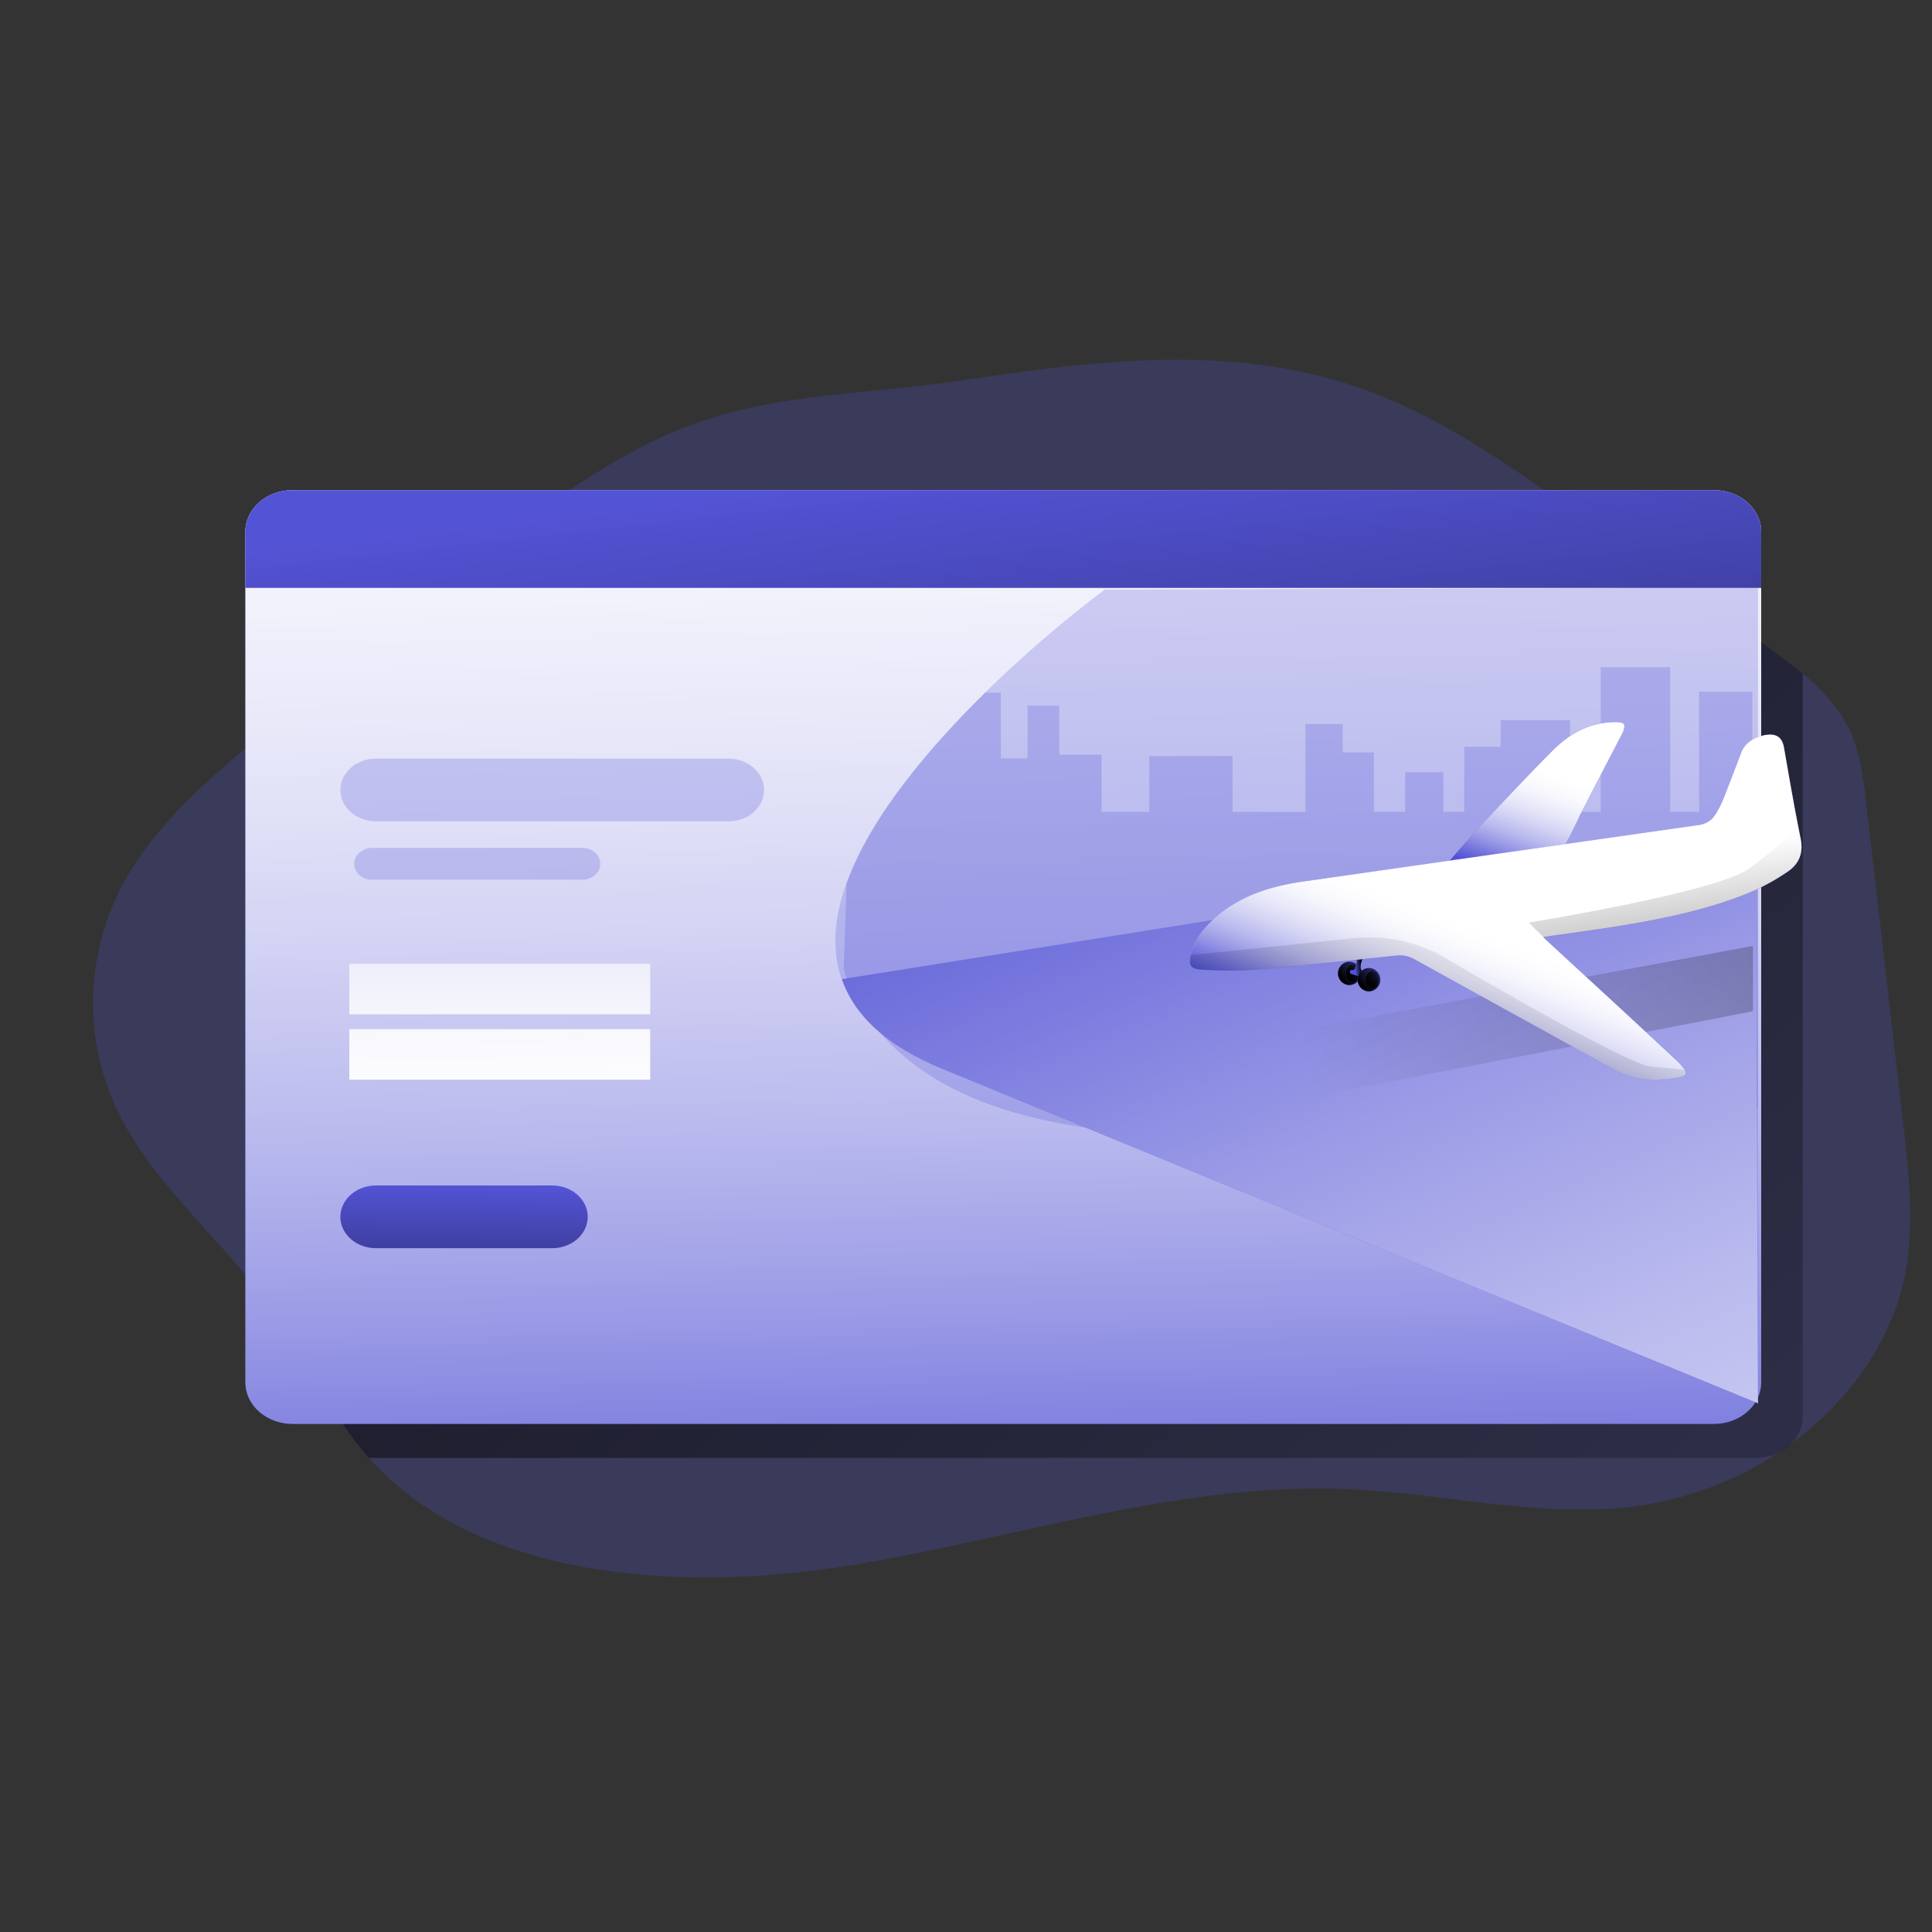 <svg transform="scale(1)" id="_0246_landing_page" xmlns="http://www.w3.org/2000/svg" xmlns:xlink="http://www.w3.org/1999/xlink" viewBox="0 0 500 500" class="show_show__wrapper__graphic__5Waiy "><rect x="0" y="0" width="500" height="500" fill="#333333" stroke="none"/><title>React</title><defs><style>.cls-1{fill:url(#linear-gradient);}.cls-1,.cls-2,.cls-3,.cls-4,.cls-5,.cls-6,.cls-7,.cls-8,.cls-9,.cls-10,.cls-11,.cls-12,.cls-13,.cls-14,.cls-15,.cls-16,.cls-17,.cls-18,.cls-19,.cls-20{stroke-width:0px;}.cls-2{fill:url(#linear-gradient-11);}.cls-3{fill:url(#linear-gradient-12);}.cls-4{fill:url(#linear-gradient-13);}.cls-5{fill:url(#linear-gradient-10);}.cls-6{fill:url(#linear-gradient-17);}.cls-7{fill:url(#linear-gradient-16);}.cls-8{fill:url(#linear-gradient-15);}.cls-9{fill:url(#linear-gradient-18);}.cls-10{fill:url(#linear-gradient-14);}.cls-11{fill:url(#linear-gradient-4);}.cls-12{fill:url(#linear-gradient-2);}.cls-13{fill:url(#linear-gradient-3);}.cls-14{fill:url(#linear-gradient-8);}.cls-15{fill:url(#linear-gradient-9);}.cls-16{fill:url(#linear-gradient-7);}.cls-17{fill:url(#linear-gradient-5);}.cls-18{fill:url(#linear-gradient-6);}.cls-19{isolation:isolate;opacity:.24;}.cls-19,.cls-20{fill:#5353d5;}</style><linearGradient id="linear-gradient" x1="572.93" y1="2241.32" x2="-77.33" y2="3000.68" gradientTransform="translate(-34.36 2817.93) scale(1 -1)" gradientUnits="userSpaceOnUse"><stop offset="0" stop-color="#010101" stop-opacity="0"></stop><stop offset=".95" stop-color="#010101"></stop></linearGradient><linearGradient id="linear-gradient-2" x1="139.58" y1="2633.71" x2="138.56" y2="2682.66" gradientTransform="translate(-34.36 2817.93) scale(1 -1)" gradientUnits="userSpaceOnUse"><stop offset="0" stop-color="#fff" stop-opacity="0"></stop><stop offset=".13" stop-color="#fff" stop-opacity=".23"></stop><stop offset=".23" stop-color="#fff" stop-opacity=".41"></stop><stop offset=".35" stop-color="#fff" stop-opacity=".59"></stop><stop offset=".48" stop-color="#fff" stop-opacity=".74"></stop><stop offset=".6" stop-color="#fff" stop-opacity=".85"></stop><stop offset=".72" stop-color="#fff" stop-opacity=".93"></stop><stop offset=".84" stop-color="#fff" stop-opacity=".98"></stop><stop offset=".95" stop-color="#fff"></stop></linearGradient><linearGradient id="linear-gradient-3" x1="297.8" y1="2388.35" x2="289.65" y2="2779.38" xlink:href="#linear-gradient-2"></linearGradient><linearGradient id="linear-gradient-4" x1="291.32" y1="2697.23" x2="320.59" y2="2436.75" xlink:href="#linear-gradient"></linearGradient><linearGradient id="linear-gradient-5" x1="151.23" y1="2548.91" x2="150.09" y2="2477.51" gradientTransform="translate(-31 2855.73) scale(1 -1)" xlink:href="#linear-gradient"></linearGradient><linearGradient id="linear-gradient-6" x1="338.3" y1="2656.43" x2="577.54" y2="2113.3" xlink:href="#linear-gradient-2"></linearGradient><linearGradient id="linear-gradient-7" x1="368.97" y1="2581.1" x2="925.37" y2="2677.53" gradientTransform="translate(-31 2855.73) scale(1 -1)" xlink:href="#linear-gradient"></linearGradient><linearGradient id="linear-gradient-8" x1="159.84" y1="2639.4" x2="160.86" y2="2557.89" gradientTransform="translate(-31 2855.73) scale(1 -1)" xlink:href="#linear-gradient-2"></linearGradient><linearGradient id="linear-gradient-9" x1="159.63" y1="2639.54" x2="160.65" y2="2558.03" gradientTransform="translate(-31 2855.73) scale(1 -1)" xlink:href="#linear-gradient-2"></linearGradient><linearGradient id="linear-gradient-10" x1="386.53" y1="2608.62" x2="377.99" y2="2602.12" gradientTransform="translate(-31 2855.73) scale(1 -1)" xlink:href="#linear-gradient"></linearGradient><linearGradient id="linear-gradient-11" x1="385.09" y1="2606.88" x2="379.66" y2="2602.75" gradientTransform="translate(-31 2855.73) scale(1 -1)" xlink:href="#linear-gradient"></linearGradient><linearGradient id="linear-gradient-12" x1="385.08" y1="2567.04" x2="386.79" y2="2567.2" xlink:href="#linear-gradient"></linearGradient><linearGradient id="linear-gradient-13" x1="424.23" y1="2591.64" x2="434.46" y2="2620.13" xlink:href="#linear-gradient-2"></linearGradient><linearGradient id="linear-gradient-14" x1="405.09" y1="2542.76" x2="419.07" y2="2578.01" xlink:href="#linear-gradient-2"></linearGradient><linearGradient id="linear-gradient-15" x1="420.66" y1="2594.76" x2="292.76" y2="2238.14" xlink:href="#linear-gradient"></linearGradient><linearGradient id="linear-gradient-16" x1="464.18" y1="2596.7" x2="478.37" y2="2503.46" xlink:href="#linear-gradient"></linearGradient><linearGradient id="linear-gradient-17" x1="391.59" y1="2606.98" x2="383.05" y2="2600.49" gradientTransform="translate(-31 2855.73) scale(1 -1)" xlink:href="#linear-gradient"></linearGradient><linearGradient id="linear-gradient-18" x1="390.15" y1="2605.25" x2="384.72" y2="2601.11" gradientTransform="translate(-31 2855.73) scale(1 -1)" xlink:href="#linear-gradient"></linearGradient></defs><g id="background"><path class="cls-19" d="M493.22,328.92c-3.17,17.51-14.31,33.51-29.81,44.82-1.08.78-2.16,1.51-3.25,2.24,0,0-.05,0-.07.04-10.75,7.2-23.37,11.94-36.72,13.79-24.52,3.22-49.22-3.27-73.95-4.39-44.33-2.04-87.06,13.02-130.73,19.91-43.67,6.89-95.06,3.02-122.76-27.51-.17-.17-.3-.34-.47-.53-8.76-9.87-14.28-21.62-21.21-32.63-1.2-1.92-2.44-3.8-3.71-5.64-12.28-17.52-30.33-31.86-39.72-50.7-9.32-19.01-8.99-40.61.93-59.38,8.85-16.49,24.4-29.3,39.58-41.71.98-.79,1.94-1.58,2.92-2.38,13.02-10.64,26.06-21.29,39.11-31.92,7.17-5.86,14.36-11.72,21.81-17.3,9.88-7.47,20.14-14.44,31.33-20.23,27.28-14.17,53.21-12.56,82.83-17.01,34.24-5.13,69.29-9.59,102.58,2.02,19.44,6.75,36.12,18.31,52.49,29.67l7.98,5.54c14.98,10.41,29.96,20.83,44.69,31.45,3.22,2.33,6.47,4.71,9.5,7.26,4.69,3.94,8.87,8.28,11.55,13.45,3.22,6.17,4.04,13.07,4.83,19.82,3.2,27.83,6.41,55.66,9.64,83.49,1.41,12.58,2.86,25.31.62,37.81Z"></path><path class="cls-1" d="M466.55,174.35v192.19c0,2.66-1.11,5.23-3.14,7.21-.94.91-2.04,1.67-3.25,2.26,0,0-.05,0-.07.04-1.78.82-3.75,1.25-5.76,1.25H95.46c-8.76-9.87-14.28-21.62-21.21-32.63v-159.81c13.02-10.64,26.06-21.29,39.11-31.92,7.17-5.86,14.36-11.72,21.81-17.3h277.22c14.98,10.41,29.96,20.83,44.69,31.45,3.19,2.36,6.43,4.71,9.46,7.26Z"></path></g><g id="landing_pages"><path class="cls-12" d="M135.18,135.64c-7.49,5.57-14.64,11.46-21.81,17.3-13.03,10.64-26.06,21.29-39.11,31.92v-38.46c-.01-5.93,5.44-10.75,12.18-10.77.02,0,.03,0,.05,0h48.69Z"></path><path class="cls-20" d="M75.72,126.84h367.85c6.75,0,12.22,4.82,12.22,10.76v220.16c0,5.94-5.47,10.76-12.22,10.76H75.72c-6.75,0-12.22-4.82-12.22-10.76v-220.16c0-5.94,5.47-10.76,12.22-10.76Z"></path><path class="cls-13" d="M455.8,137.61v220.13c0,5.94-5.48,10.76-12.23,10.76H75.73c-6.74.01-12.22-4.79-12.23-10.72,0-.01,0-.02,0-.04v-220.13c0-5.93,5.45-10.75,12.19-10.76.01,0,.02,0,.03,0h367.83c6.76,0,12.24,4.81,12.24,10.76h0Z"></path><path class="cls-19" d="M455.8,137.61v14.52H63.5v-14.52c0-5.93,5.45-10.75,12.19-10.76.01,0,.02,0,.03,0h367.83c6.76,0,12.24,4.81,12.24,10.76h0Z"></path><path class="cls-20" d="M455.8,137.61v14.52H63.5v-14.52c0-5.93,5.45-10.75,12.19-10.76.01,0,.02,0,.03,0h367.83c6.76,0,12.24,4.81,12.24,10.76h0Z"></path><path class="cls-11" d="M455.8,137.61v14.52H63.5v-14.52c0-5.93,5.45-10.75,12.19-10.76.01,0,.02,0,.03,0h367.83c6.76,0,12.24,4.81,12.24,10.76h0Z"></path><path class="cls-19" d="M97.31,196.32h91.21c5.09,0,9.22,3.63,9.22,8.11h0c0,4.49-4.13,8.12-9.22,8.12h-91.21c-5.09,0-9.22-3.63-9.22-8.11h0c0-4.49,4.13-8.12,9.22-8.12Z"></path><path class="cls-20" d="M97.31,306.8h45.57c5.09,0,9.22,3.63,9.22,8.11h0c0,4.49-4.13,8.12-9.22,8.12h-45.57c-5.09,0-9.22-3.63-9.22-8.11h0c0-4.49,4.13-8.12,9.22-8.12Z"></path><path class="cls-17" d="M97.31,306.8h45.57c5.09,0,9.22,3.63,9.22,8.11h0c0,4.49-4.13,8.12-9.22,8.12h-45.57c-5.09,0-9.22-3.63-9.22-8.11h0c0-4.49,4.13-8.12,9.22-8.12Z"></path><path class="cls-19" d="M96.35,219.43h54.33c2.58,0,4.68,1.84,4.68,4.12h0c0,2.28-2.09,4.12-4.68,4.12h-54.33c-2.58,0-4.68-1.84-4.68-4.12h0c0-2.28,2.09-4.12,4.68-4.12Z"></path><path class="cls-19" d="M454.97,152.13v211.04h-.13c-.11-.07-.23-.12-.36-.17-.9-.37-2.97-1.2-6.06-2.48-.36-.15-.71-.29-1.09-.43l-1.86-.77c-.44-.17-.87-.36-1.31-.53-3.69-1.52-8.21-3.37-13.4-5.51-1.59-.64-3.22-1.32-4.94-2.04l-59.29-24.34c-1.2-.48-2.37-.98-3.57-1.46-1.86-.77-3.74-1.54-5.63-2.31-1.72-.73-3.47-1.41-5.22-2.14-4.61-1.89-9.21-3.78-13.81-5.67-1.42-.57-2.87-1.15-4.29-1.75-2.41-.99-4.78-1.97-7.16-2.93-.83-.37-1.71-.73-2.59-1.06l-2.43-.99c-1.56-.63-3.09-1.25-4.62-1.9-6.87-2.81-13.56-5.54-19.9-8.17-1.42-.55-2.81-1.13-4.2-1.71-4.16-1.71-8.19-3.36-11.98-4.92h0c-1.89-.77-3.69-1.52-5.46-2.23l-3.1-1.26-1.88-.77-1.86-.77-2.92-1.2c-2.67-1.11-5.16-2.11-7.49-3.05-.68-.29-1.34-.56-1.97-.82-2.01-.84-3.84-1.58-5.46-2.26-.54-.19-1.03-.41-1.52-.6-2.21-.92-3.94-1.61-5.05-2.07-.21-.11-.43-.21-.66-.29-.92-.38-1.83-.77-2.7-1.17-1.58-.73-3.08-1.46-4.48-2.2-.62-.34-1.25-.7-1.86-1.06-.13-.05-.24-.11-.35-.19-.52-.31-1.04-.64-1.56-.98-.82-.5-1.62-1.04-2.38-1.61-.52-.39-1.03-.77-1.52-1.16,0,0-.06,0-.08-.07-.52-.41-1.04-.84-1.53-1.27l-.05-.05c-.61-.51-1.15-1.03-1.66-1.54s-1.07-1.05-1.52-1.58-.96-1.08-1.4-1.63-.87-1.11-1.26-1.66-.76-1.13-1.09-1.7c-1.02-1.69-1.85-3.46-2.5-5.29-2.68-7.71-1.89-16.11,1.2-24.72.04-.16.1-.31.17-.46,6.27-17.15,21.45-34.95,35.73-48.98,9.67-9.46,20.01-18.37,30.97-26.66l169.07-.48Z"></path><path class="cls-19" d="M454.97,192.15v94.62c-.09.01-.18.01-.27,0-.27.04-.54.07-.83.1-13.54.96-27-2.79-40.56-2.64-10.46.07-20.66,2.45-30.91,4.35-27.13,5.01-54.91,6.73-82.57,5.09-6.22-.38-12.48-.94-18.7-1.82h0c-12.89-1.85-25.45-5.13-36.5-11.18-6.66-3.63-12.51-8.31-17.23-13.81l-.05-.05c-.74-.86-1.45-1.73-2.11-2.61-2.57-3.41-4.61-7.1-6.06-10.99-.3-.79-.57-1.58-.83-2.4l.74-22.1c.04-.16.1-.31.17-.46,6.27-17.15,21.45-34.95,35.73-48.98h4.02v16.99h6.93v-13.62h8.19v12.66h10.95v14.8h12.34v-14.44h21.56v14.44h18.87v-22.7h9.65v7.32h8.08v15.38h8.08v-10.25h9.88v10.25h5.41v-16.84h9.42v-6.87h17.96v23.71h7.94v-37.43h17.97v37.43h7.49v-31.09h13.78v13.18l1.48-.04Z"></path><path class="cls-20" d="M454.97,363.17s-196.16-80.41-211.12-86.58c-14.96-6.17-22.82-14.13-25.96-23.18l236.56-37.7.52,147.46Z"></path><path class="cls-18" d="M454.97,363.17s-196.16-80.41-211.12-86.58c-14.96-6.17-22.82-14.13-25.96-23.18l236.56-37.7.52,147.46Z"></path><polygon class="cls-16" points="296.89 273.89 453.68 244.8 453.68 261.71 324.56 286.73 296.89 273.89"></polygon><rect class="cls-14" x="90.4" y="249.42" width="77.88" height="13.08"></rect><rect class="cls-15" x="90.4" y="266.33" width="77.88" height="13.08"></rect></g><g id="plane"><ellipse class="cls-20" cx="349.22" cy="251.91" rx="2.95" ry="3.01"></ellipse><ellipse class="cls-5" cx="349.22" cy="251.91" rx="2.95" ry="3.01"></ellipse><ellipse class="cls-2" cx="350.08" cy="251.9" rx="1.64" ry="2.26"></ellipse><path class="cls-20" d="M352.77,247.82s-1.4,2.65-.09,3.66c.58.47,1.21.89,1.89,1.26l-.57.73-4.51-1.5s-.37-.59.09-.92c0,0,.73.14,1.04-.26.31-.92.51-1.86.61-2.81l1.55-.16Z"></path><path class="cls-3" d="M352.77,247.82s-1.4,2.65-.09,3.66c.58.47,1.21.89,1.89,1.26l-.57.73-4.51-1.5s-.37-.59.09-.92c0,0,.73.14,1.04-.26.31-.92.51-1.86.61-2.81l1.55-.16Z"></path><g id="kbwNYr"><path class="cls-20" d="M373.54,224.63c6.59-.86,15.09-2.3,21.29-3.11,1.88-.24,6.33-.44,8.22-.56,1.42-.09,5.47-9.26,6.05-10.39,3.46-6.78,7-13.53,10.51-20.29.11-.21.24-.41.33-.62,1-2.46.45-2.87-2.5-2.77-6.72.24-11.65,3.35-15.81,7.53-6.66,6.69-13.02,13.56-19.51,20.36-.06.12-8.3,9.42-8.59,9.86Z"></path><path class="cls-4" d="M373.54,224.63c6.59-.86,15.09-2.3,21.29-3.11,1.88-.24,6.33-.44,8.22-.56,1.42-.09,5.47-9.26,6.05-10.39,3.46-6.78,7-13.53,10.51-20.29.11-.21.24-.41.33-.62,1-2.46.45-2.87-2.5-2.77-6.72.24-11.65,3.35-15.81,7.53-6.66,6.69-13.02,13.56-19.51,20.36-.06.12-8.3,9.42-8.59,9.86Z"></path><path class="cls-20" d="M399.39,242.51c5.26-.73,10.17-1.38,15.05-2.13,12.92-1.99,25.8-4.34,37.8-9.14,3.61-1.51,7.02-3.35,10.19-5.49,3.2-2.1,4.36-5.01,3.58-8.72-1.66-7.81-2.9-15.7-4.3-23.55-.51-2.85-2.25-3.88-5.4-3.11-2.68.66-4.72,1.99-5.65,4.39-1.52,3.93-2.98,7.89-4.54,11.8-.57,1.47-1.26,2.9-2.08,4.27-.95,1.55-2.71,2.58-4.69,2.78-33.99,4.83-67.97,9.67-101.96,14.53-8.62,1.22-16.49,3.79-22.76,9.35-3.09,2.73-5.57,5.86-6.44,9.72-.61,2.7,0,3.62,3.13,3.76,4.57.3,9.17.3,13.74,0,12.12-1.04,24.2-2.36,36.29-3.66,1.66-.23,3.36.1,4.75.92,17.16,9.52,34.39,18.98,51.55,28.5,5.57,3.09,11.48,3.18,17.62,1.88,1.09-.23,1.42-.88.83-1.68-.64-.94-1.39-1.81-2.24-2.61-10.97-10.1-21.94-20.2-32.9-30.29-.45-.41-.87-.85-1.55-1.52Z"></path><path class="cls-10" d="M462.4,225.74c-3.15,2.15-6.56,3.99-10.17,5.49-12.04,4.81-24.88,7.16-37.79,9.13-4.88.73-9.79,1.41-15.05,2.13.69.67,1.11,1.13,1.56,1.52,10.97,10.11,21.94,20.19,32.87,30.34.85.79,1.61,1.65,2.25,2.59.56.79.21,1.46-.83,1.68-6.12,1.31-12.04,1.22-17.61-1.89-17.17-9.52-34.39-18.94-51.6-28.5-1.4-.81-3.09-1.13-4.74-.92-12.11,1.28-24.18,2.59-36.29,3.63-4.57.3-9.17.3-13.74,0-3.15-.15-3.74-1.06-3.15-3.74.9-3.9,3.33-7,6.43-9.72,6.3-5.57,14.15-8.13,22.77-9.35,34.01-4.84,68.01-9.7,101.98-14.56,1.99-.17,3.74-1.21,4.67-2.77.85-1.37,1.57-2.79,2.15-4.26,1.56-3.93,3.01-7.86,4.54-11.81.93-2.38,2.97-3.72,5.63-4.39,3.19-.73,4.92.27,5.4,3.11,1.25,6.97,2.39,13.97,3.8,20.95.14.88.35,1.74.52,2.61.76,3.72-.35,6.65-3.6,8.74Z"></path></g><path class="cls-8" d="M435.21,278.61c-6.12,1.31-12.04,1.22-17.61-1.89-17.17-9.52-34.39-18.94-51.6-28.5-1.4-.81-3.09-1.13-4.74-.92-12.11,1.28-24.18,2.59-36.29,3.63-4.57.3-9.17.3-13.74,0-3.15-.15-3.74-1.06-3.15-3.74l42.39-4.39c6.53-.67,13.13.32,19.04,2.85l2.34,1s48.72,28.87,55.54,29.42c6.82.55,8.65.82,8.65.82.59.85.24,1.52-.83,1.74Z"></path><path class="cls-7" d="M462.4,225.74c-3.15,2.15-6.56,3.99-10.17,5.49-12.04,4.81-24.88,7.16-37.79,9.13-4.88.73-9.79,1.41-15.05,2.13l-3.74-3.74s49.2-7.92,57.27-14.13c7.34-5.67,11.83-9.56,12.56-10.2.14.88.35,1.74.52,2.61.76,3.68-.35,6.61-3.6,8.71Z"></path><ellipse class="cls-20" cx="354.28" cy="253.54" rx="2.95" ry="3.01"></ellipse><ellipse class="cls-6" cx="354.28" cy="253.54" rx="2.95" ry="3.01"></ellipse><ellipse class="cls-9" cx="355.14" cy="253.54" rx="1.64" ry="2.26"></ellipse></g></svg>